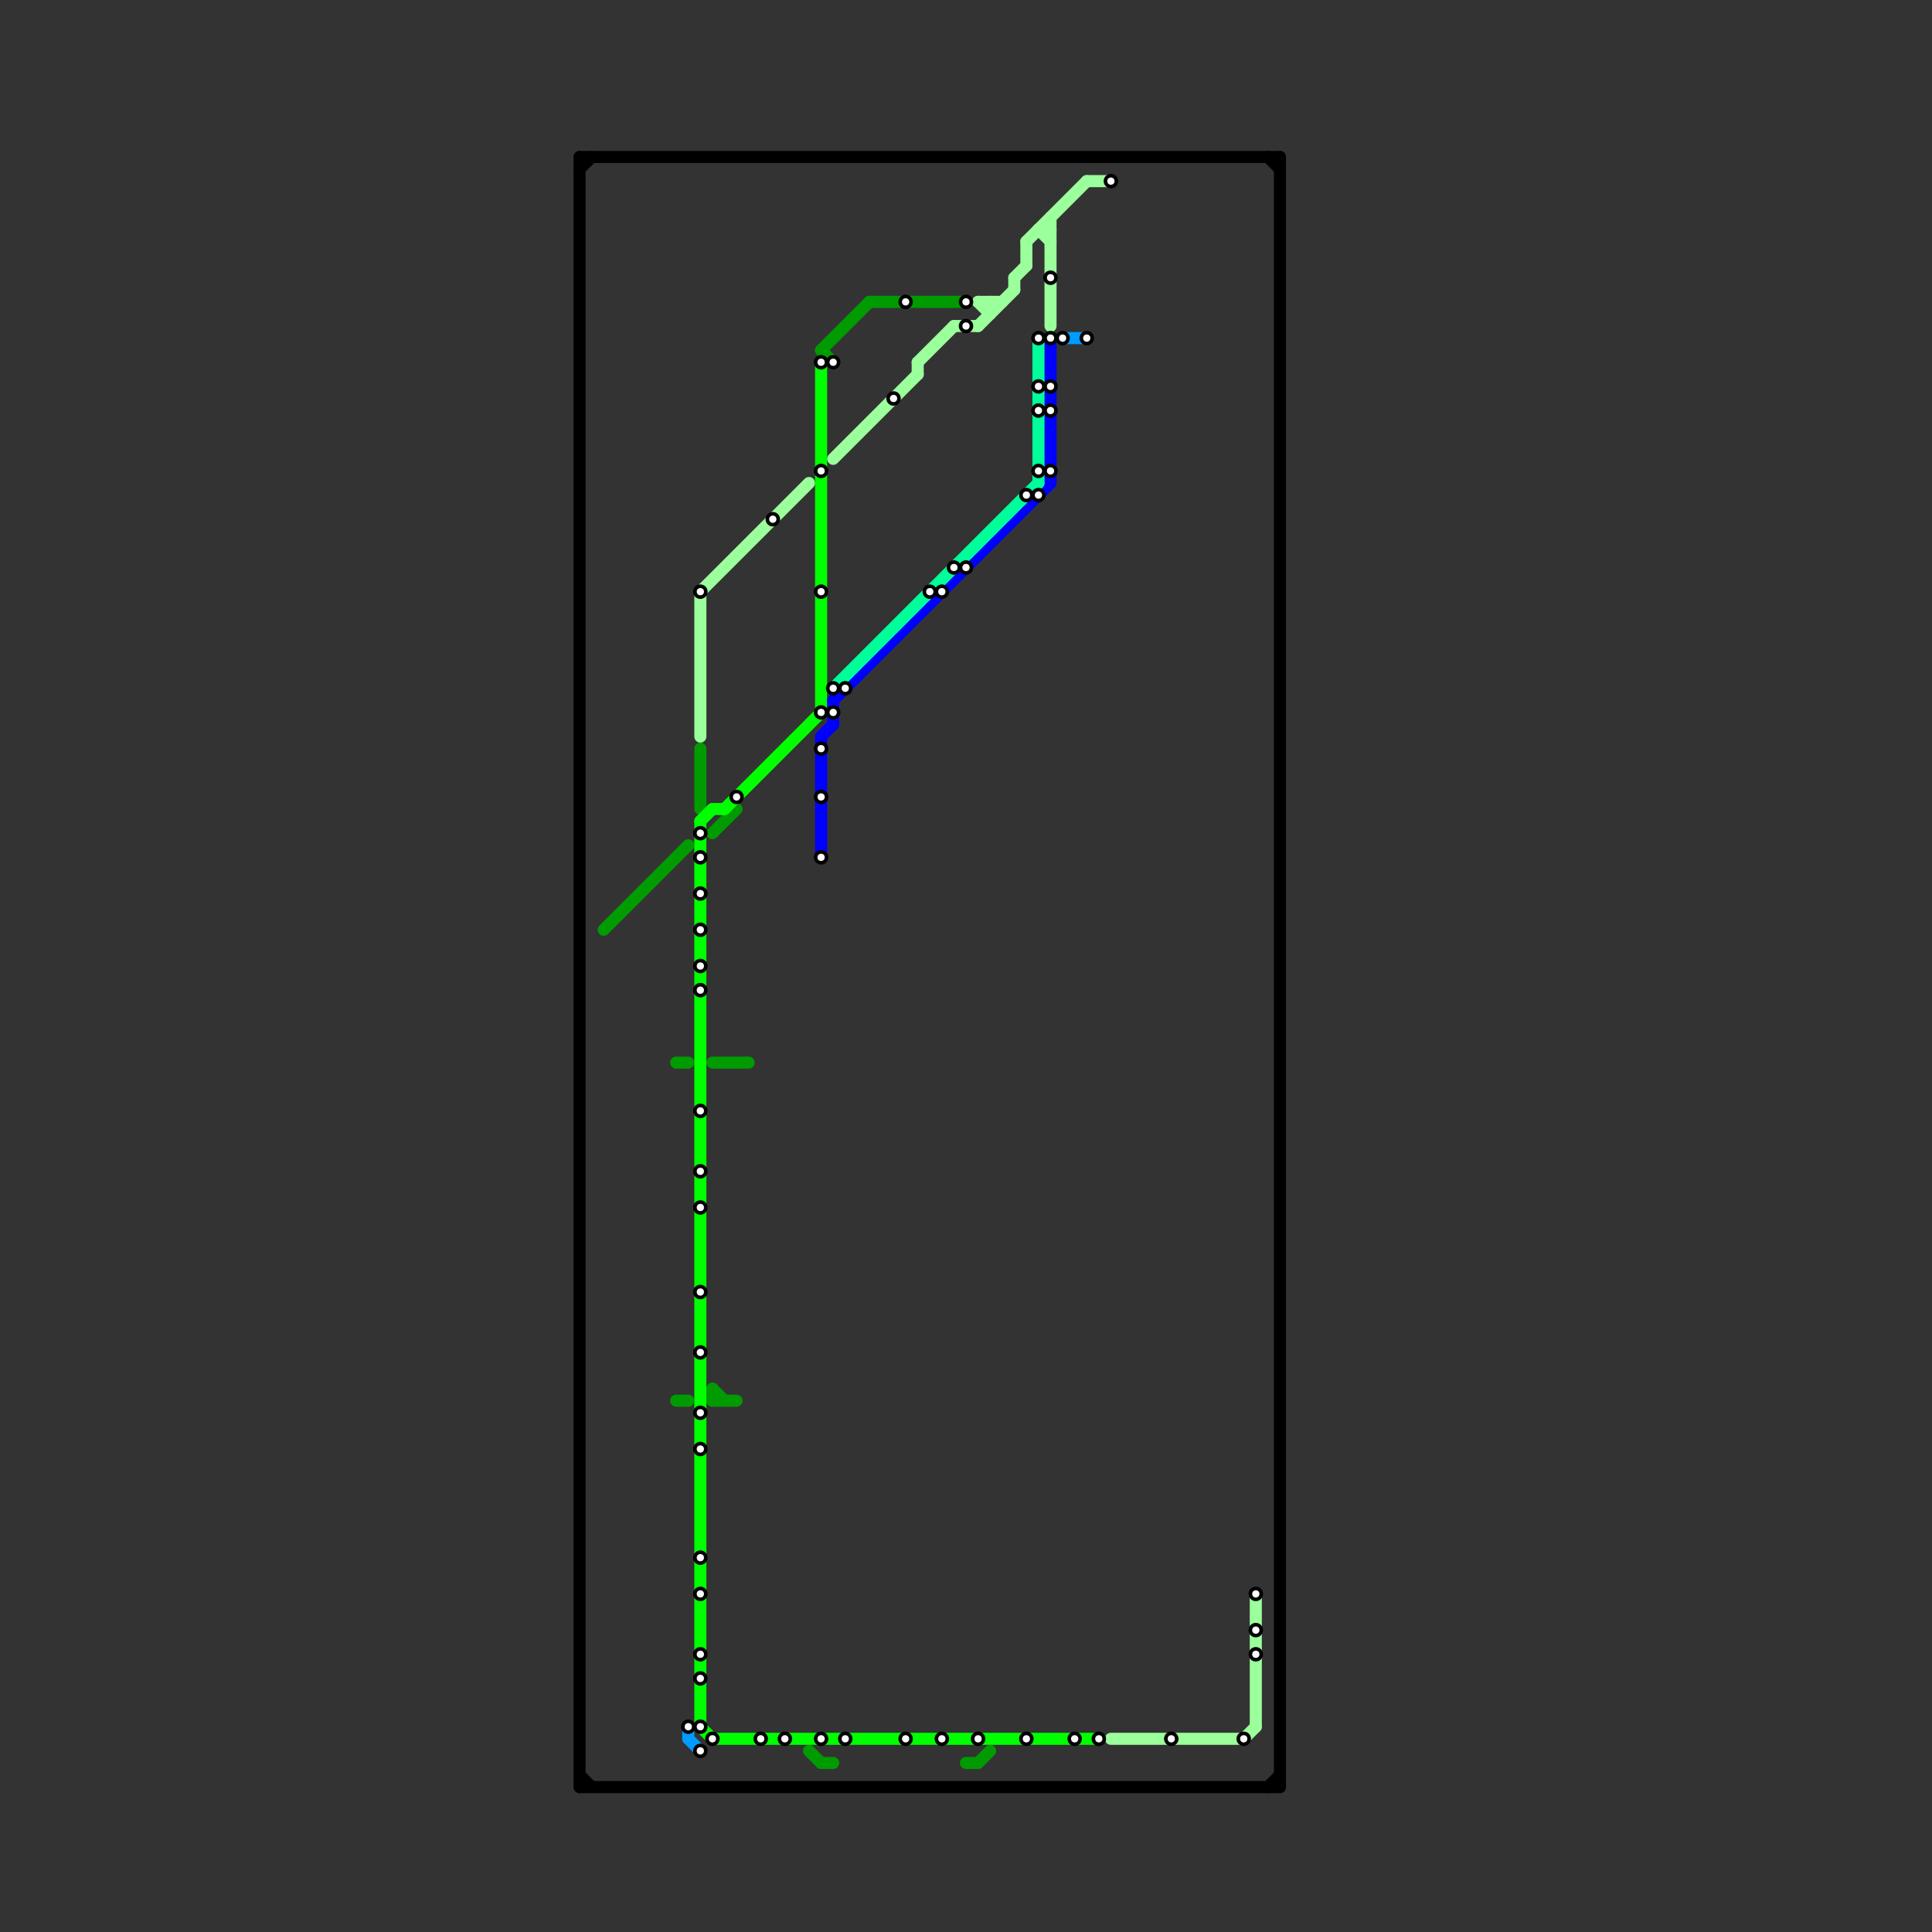 
<svg version="1.1" xmlns="http://www.w3.org/2000/svg" viewBox="0 0 160 160">
<rect x="0" y="0" width="160" height="160" fill="#333333" stroke="none"/>
<style>text { font: 1px Helvetica; font-weight: 600; white-space: pre; dominant-baseline: central; } line { stroke-width: 1; fill: none; stroke-linecap: round; stroke-linejoin: round; } .c0 { stroke: #000000 } .c1 { stroke: #9bff9b } .c2 { stroke: #009b00 } .c3 { stroke: #009bff } .c4 { stroke: #00ff00 } .c5 { stroke: #0000ff } .c6 { stroke: #00ff9b }</style><defs><g id="wm-xf"><circle r="1.2" fill="#000"/><circle r="0.9" fill="#fff"/><circle r="0.6" fill="#000"/><circle r="0.3" fill="#fff"/></g><g id="wm"><circle r="0.6" fill="#000"/><circle r="0.3" fill="#fff"/></g></defs><line class="c0" x1="48" y1="148" x2="106" y2="148"/><line class="c0" x1="48" y1="13" x2="48" y2="148"/><line class="c0" x1="48" y1="14" x2="49" y2="13"/><line class="c0" x1="105" y1="148" x2="106" y2="147"/><line class="c0" x1="106" y1="13" x2="106" y2="148"/><line class="c0" x1="105" y1="13" x2="106" y2="14"/><line class="c0" x1="48" y1="147" x2="49" y2="148"/><line class="c0" x1="48" y1="13" x2="106" y2="13"/><line class="c1" x1="92" y1="144" x2="103" y2="144"/><line class="c1" x1="86" y1="19" x2="87" y2="19"/><line class="c1" x1="81" y1="25" x2="82" y2="26"/><line class="c1" x1="84" y1="23" x2="85" y2="22"/><line class="c1" x1="84" y1="23" x2="84" y2="24"/><line class="c1" x1="85" y1="20" x2="85" y2="22"/><line class="c1" x1="79" y1="27" x2="81" y2="27"/><line class="c1" x1="85" y1="20" x2="90" y2="15"/><line class="c1" x1="82" y1="25" x2="82" y2="26"/><line class="c1" x1="90" y1="15" x2="92" y2="15"/><line class="c1" x1="69" y1="38" x2="76" y2="31"/><line class="c1" x1="58" y1="49" x2="67" y2="40"/><line class="c1" x1="104" y1="132" x2="104" y2="143"/><line class="c1" x1="87" y1="18" x2="87" y2="27"/><line class="c1" x1="76" y1="30" x2="76" y2="31"/><line class="c1" x1="103" y1="144" x2="104" y2="143"/><line class="c1" x1="76" y1="30" x2="79" y2="27"/><line class="c1" x1="86" y1="19" x2="87" y2="20"/><line class="c1" x1="81" y1="27" x2="84" y2="24"/><line class="c1" x1="81" y1="25" x2="83" y2="25"/><line class="c1" x1="58" y1="49" x2="58" y2="61"/><line class="c2" x1="59" y1="88" x2="62" y2="88"/><line class="c2" x1="59" y1="116" x2="61" y2="116"/><line class="c2" x1="56" y1="88" x2="57" y2="88"/><line class="c2" x1="50" y1="77" x2="57" y2="70"/><line class="c2" x1="68" y1="146" x2="69" y2="146"/><line class="c2" x1="68" y1="29" x2="69" y2="30"/><line class="c2" x1="81" y1="146" x2="82" y2="145"/><line class="c2" x1="80" y1="146" x2="81" y2="146"/><line class="c2" x1="67" y1="145" x2="68" y2="146"/><line class="c2" x1="59" y1="69" x2="61" y2="67"/><line class="c2" x1="58" y1="62" x2="58" y2="67"/><line class="c2" x1="68" y1="29" x2="72" y2="25"/><line class="c2" x1="72" y1="25" x2="80" y2="25"/><line class="c2" x1="59" y1="115" x2="59" y2="116"/><line class="c2" x1="56" y1="116" x2="57" y2="116"/><line class="c2" x1="59" y1="115" x2="60" y2="116"/><line class="c3" x1="88" y1="28" x2="90" y2="28"/><line class="c3" x1="57" y1="143" x2="57" y2="144"/><line class="c3" x1="57" y1="144" x2="58" y2="145"/><line class="c4" x1="59" y1="67" x2="60" y2="67"/><line class="c4" x1="58" y1="143" x2="59" y2="144"/><line class="c4" x1="60" y1="67" x2="68" y2="59"/><line class="c4" x1="68" y1="30" x2="68" y2="59"/><line class="c4" x1="58" y1="68" x2="59" y2="67"/><line class="c4" x1="58" y1="68" x2="58" y2="143"/><line class="c4" x1="59" y1="144" x2="91" y2="144"/><line class="c5" x1="68" y1="61" x2="68" y2="71"/><line class="c5" x1="69" y1="58" x2="87" y2="40"/><line class="c5" x1="87" y1="28" x2="87" y2="40"/><line class="c5" x1="68" y1="61" x2="69" y2="60"/><line class="c5" x1="69" y1="58" x2="69" y2="60"/><line class="c6" x1="69" y1="57" x2="86" y2="40"/><line class="c6" x1="86" y1="28" x2="86" y2="40"/>

<use x="103" y="144" href="#wm"/><use x="104" y="132" href="#wm"/><use x="104" y="135" href="#wm"/><use x="104" y="137" href="#wm"/><use x="57" y="143" href="#wm"/><use x="58" y="100" href="#wm"/><use x="58" y="107" href="#wm"/><use x="58" y="112" href="#wm"/><use x="58" y="117" href="#wm"/><use x="58" y="120" href="#wm"/><use x="58" y="129" href="#wm"/><use x="58" y="132" href="#wm"/><use x="58" y="137" href="#wm"/><use x="58" y="139" href="#wm"/><use x="58" y="143" href="#wm"/><use x="58" y="145" href="#wm"/><use x="58" y="49" href="#wm"/><use x="58" y="69" href="#wm"/><use x="58" y="71" href="#wm"/><use x="58" y="74" href="#wm"/><use x="58" y="77" href="#wm"/><use x="58" y="80" href="#wm"/><use x="58" y="82" href="#wm"/><use x="58" y="92" href="#wm"/><use x="58" y="97" href="#wm"/><use x="59" y="144" href="#wm"/><use x="61" y="66" href="#wm"/><use x="63" y="144" href="#wm"/><use x="64" y="43" href="#wm"/><use x="65" y="144" href="#wm"/><use x="68" y="144" href="#wm"/><use x="68" y="30" href="#wm"/><use x="68" y="39" href="#wm"/><use x="68" y="49" href="#wm"/><use x="68" y="59" href="#wm"/><use x="68" y="62" href="#wm"/><use x="68" y="66" href="#wm"/><use x="68" y="71" href="#wm"/><use x="69" y="30" href="#wm"/><use x="69" y="57" href="#wm"/><use x="69" y="59" href="#wm"/><use x="70" y="144" href="#wm"/><use x="70" y="57" href="#wm"/><use x="74" y="33" href="#wm"/><use x="75" y="144" href="#wm"/><use x="75" y="25" href="#wm"/><use x="77" y="49" href="#wm"/><use x="78" y="144" href="#wm"/><use x="78" y="49" href="#wm"/><use x="79" y="47" href="#wm"/><use x="80" y="25" href="#wm"/><use x="80" y="27" href="#wm"/><use x="80" y="47" href="#wm"/><use x="81" y="144" href="#wm"/><use x="85" y="144" href="#wm"/><use x="85" y="41" href="#wm"/><use x="86" y="28" href="#wm"/><use x="86" y="32" href="#wm"/><use x="86" y="34" href="#wm"/><use x="86" y="39" href="#wm"/><use x="86" y="41" href="#wm"/><use x="87" y="23" href="#wm"/><use x="87" y="28" href="#wm"/><use x="87" y="32" href="#wm"/><use x="87" y="34" href="#wm"/><use x="87" y="39" href="#wm"/><use x="88" y="28" href="#wm"/><use x="89" y="144" href="#wm"/><use x="90" y="28" href="#wm"/><use x="91" y="144" href="#wm"/><use x="92" y="15" href="#wm"/><use x="97" y="144" href="#wm"/>
</svg>

